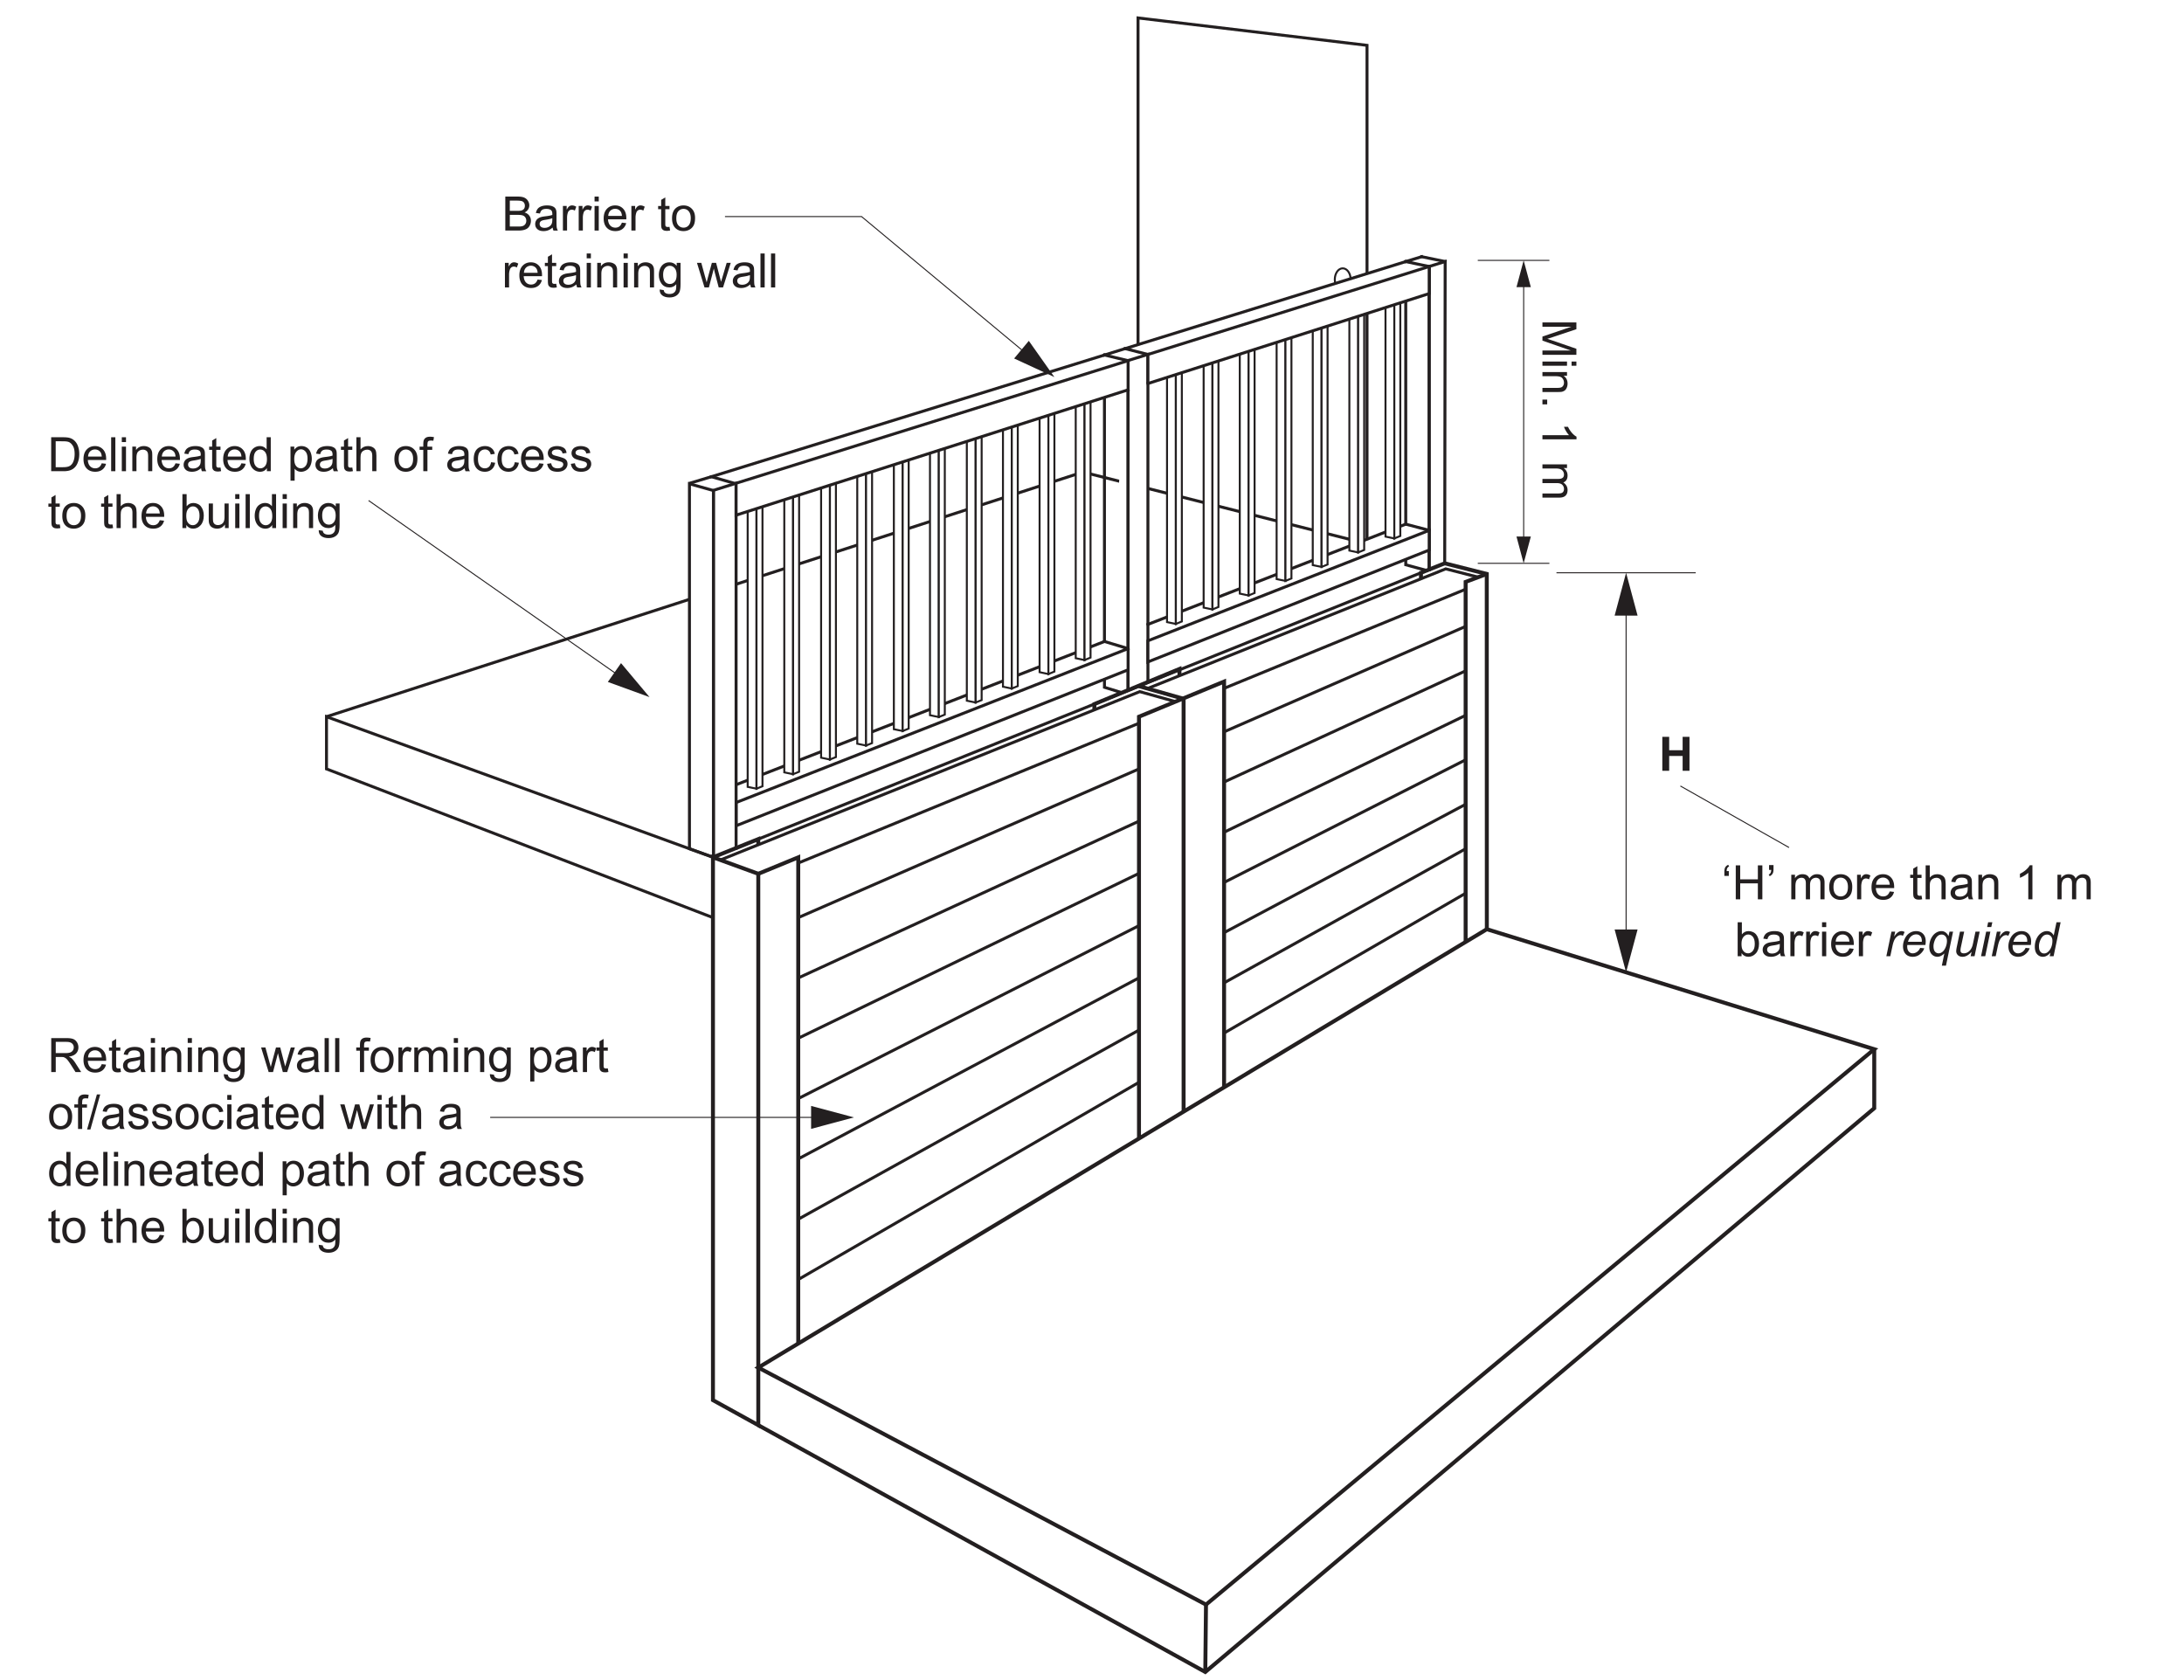 <svg xmlns="http://www.w3.org/2000/svg" xmlns:xlink="http://www.w3.org/1999/xlink" width="737.008" height="566.929" viewBox="0 0 552.756 425.197" version="1.2" id="svg57144"><defs id="defs56503"><g id="g56495"><symbol overflow="visible" id="glyph0-0"><path d="M0 1.5h7.5v6H0zm.188.188v5.625h7.125V1.688zm0 0" id="path56357"/></symbol><symbol overflow="visible" id="glyph0-1"><path d="M0 .89h8.594v1.72L2.516 4.64c-.575.188-1 .32-1.282.407.313.094.77.242 1.375.453l5.984 2.063v1.53H0V8h7.188L0 5.5V4.47l7.313-2.486H0zm0 0" id="path56360"/></symbol><symbol overflow="visible" id="glyph0-2"><path d="M7.375.797h1.22V1.86h-1.22zM0 .797h6.22V1.86H0zm0 0" id="path56363"/></symbol><symbol overflow="visible" id="glyph0-3"><path d="M0 .797h6.22v.937h-.876C6.02 2.19 6.36 2.852 6.36 3.72c0 .374-.07.717-.204 1.03-.136.32-.312.563-.53.72a2.05 2.05 0 0 1-.767.327c-.2.03-.544.047-1.032.047H0V4.797h3.78c.44 0 .76-.043.97-.125a1.04 1.04 0 0 0 .5-.438c.133-.21.203-.453.203-.734 0-.45-.148-.84-.437-1.172-.282-.324-.82-.484-1.61-.484H0zm0 0" id="path56366"/></symbol><symbol overflow="visible" id="glyph0-4"><path d="M0 1.094h1.203v1.203H0zm0 0" id="path56369"/></symbol><symbol overflow="visible" id="glyph0-6"><path d="M0 4.47V3.42h6.72a6.292 6.292 0 0 1-.736-1.016 6.258 6.258 0 0 1-.53-1.094h1.015a6.69 6.69 0 0 0 1 1.532c.393.445.78.765 1.155.953v.672zm0 0" id="path56375"/></symbol><symbol overflow="visible" id="glyph0-7"><path d="M0 .797h6.22v.937h-.876c.312.196.554.457.734.782.188.32.28.69.28 1.11 0 .456-.092.83-.28 1.124-.187.3-.453.508-.797.625.72.5 1.08 1.14 1.08 1.922 0 .625-.173 1.098-.516 1.422-.336.33-.86.5-1.578.5H0V8.17h3.922c.414 0 .72-.04.906-.11a.866.866 0 0 0 .453-.36c.115-.18.173-.39.173-.64a1.49 1.49 0 0 0-.437-1.093c-.293-.282-.762-.423-1.407-.423H0V4.484h4.047c.47 0 .816-.09 1.047-.265.238-.17.36-.447.36-.83 0-.304-.08-.578-.235-.828a1.342 1.342 0 0 0-.69-.546c-.303-.118-.733-.172-1.296-.172H0zm0 0" id="path56378"/></symbol><symbol overflow="visible" id="glyph1-0"><path d="M1.5 0v-7.5h6V0zm.188-.188h5.625v-7.125H1.688zm0 0" id="path56381"/></symbol><symbol overflow="visible" id="glyph1-1"><path d="M.875 0v-8.594H4.11c.656 0 1.18.09 1.577.266.395.18.704.45.922.812.226.356.343.73.343 1.125 0 .367-.1.71-.297 1.03-.2.325-.5.587-.906.782.52.156.914.422 1.188.797.28.366.42.796.42 1.296 0 .398-.085.773-.25 1.125-.167.344-.374.61-.624.798-.25.187-.57.328-.953.42C5.157-.046 4.696 0 4.157 0zm1.14-4.984h1.86c.5 0 .86-.032 1.078-.094.29-.082.508-.223.656-.422.144-.207.218-.46.218-.766 0-.28-.07-.53-.203-.75a1 1 0 0 0-.594-.437c-.25-.082-.682-.125-1.296-.125H2.016zm0 3.968h2.14c.365 0 .618-.015.767-.046.27-.04.488-.114.656-.22.176-.113.32-.273.438-.484a1.47 1.47 0 0 0 .17-.718c.002-.32-.084-.602-.248-.844a1.234 1.234 0 0 0-.672-.5c-.293-.094-.715-.14-1.266-.14H2.016zm0 0" id="path56384"/></symbol><symbol overflow="visible" id="glyph1-2"><path d="M4.86-.766c-.4.336-.778.57-1.14.704A3.284 3.284 0 0 1 2.56.14c-.687 0-1.214-.163-1.578-.5C.617-.69.438-1.116.438-1.64c0-.3.066-.58.203-.83a1.56 1.56 0 0 1 .547-.608c.227-.156.485-.27.766-.344.195-.062.508-.117.938-.172.844-.094 1.47-.21 1.876-.36v-.265c0-.436-.102-.74-.297-.92-.275-.227-.673-.344-1.204-.344-.493 0-.856.09-1.094.265-.242.17-.418.47-.53.907l-1.033-.14c.093-.438.25-.79.468-1.063.22-.27.53-.476.938-.625.406-.145.875-.22 1.406-.22.53 0 .96.063 1.297.188.33.125.577.28.733.47.156.186.266.43.328.718.032.18.048.5.048.968v1.407c0 .98.02 1.602.063 1.86.05.262.145.512.282.75h-1.11a2.316 2.316 0 0 1-.203-.766zm-.094-2.36c-.387.157-.96.294-1.72.407-.437.064-.745.138-.92.22a.94.94 0 0 0-.423.328.91.91 0 0 0-.14.5c0 .28.1.516.312.703.22.19.53.282.938.282.406 0 .765-.085 1.078-.265.32-.176.555-.422.704-.735.113-.238.172-.585.172-1.046zm0 0" id="path56387"/></symbol><symbol overflow="visible" id="glyph1-3"><path d="M.78 0v-6.22h.954v.94c.24-.44.457-.724.657-.86a1.18 1.18 0 0 1 .688-.22c.352 0 .71.11 1.078.33l-.36.983a1.487 1.487 0 0 0-.765-.234c-.24 0-.452.073-.64.218a1.06 1.06 0 0 0-.374.578c-.125.375-.188.78-.188 1.218V0zm0 0" id="path56390"/></symbol><symbol overflow="visible" id="glyph1-4"><path d="M.797-7.375v-1.22H1.86v1.22zM.797 0v-6.22H1.86V0zm0 0" id="path56393"/></symbol><symbol overflow="visible" id="glyph1-5"><path d="M5.047-2l1.094.125c-.167.637-.484 1.133-.952 1.484-.47.355-1.063.53-1.782.53-.906 0-1.633-.28-2.172-.843-.53-.563-.796-1.348-.796-2.36 0-1.04.27-1.847.812-2.42.54-.583 1.238-.876 2.094-.876.832 0 1.508.282 2.03.844.532.563.798 1.36.798 2.39v.282h-4.64c.038.688.234 1.215.577 1.578.343.356.773.532 1.296.532.383 0 .71-.098.985-.297.282-.208.5-.532.657-.97zM1.594-3.703h3.468c-.042-.53-.17-.926-.39-1.188A1.644 1.644 0 0 0 3.36-5.5a1.71 1.71 0 0 0-1.235.484c-.324.325-.5.762-.53 1.313zm0 0" id="path56396"/></symbol><symbol overflow="visible" id="glyph1-7"><path d="M3.094-.938l.156.922c-.305.063-.57.094-.797.094-.387 0-.683-.058-.89-.172a1.1 1.1 0 0 1-.454-.484C1.022-.773.983-1.19.983-1.828v-3.578H.22v-.813h.764v-1.546L2.03-8.39v2.17h1.064v.814H2.03v3.64c0 .305.017.496.048.58.04.084.102.15.188.202.082.054.203.078.36.078.124 0 .28-.008.468-.03zm0 0" id="path56402"/></symbol><symbol overflow="visible" id="glyph1-8"><path d="M.406-3.11c0-1.156.317-2.007.953-2.562.53-.457 1.18-.687 1.952-.687.852 0 1.55.282 2.094.844.55.555.828 1.325.828 2.313 0 .805-.12 1.433-.36 1.89a2.57 2.57 0 0 1-1.06 1.08C4.35.016 3.85.14 3.31.14c-.867 0-1.57-.273-2.11-.828-.53-.562-.796-1.367-.796-2.42zm1.078 0c0 .794.172 1.387.516 1.782.352.398.79.594 1.313.594.53 0 .968-.196 1.312-.594.344-.395.516-1 .516-1.813 0-.77-.18-1.352-.53-1.75a1.65 1.65 0 0 0-1.298-.594c-.523 0-.96.2-1.312.593-.344.386-.516.98-.516 1.78zm0 0" id="path56405"/></symbol><symbol overflow="visible" id="glyph1-9"><path d="M.797 0v-6.22h.937v.876C2.19-6.02 2.852-6.36 3.72-6.36c.374 0 .717.07 1.03.204.32.136.563.312.72.53.155.22.264.478.327.767.03.2.047.544.047 1.032V0H4.797v-3.78c0-.44-.043-.76-.125-.97a1.04 1.04 0 0 0-.438-.5 1.345 1.345 0 0 0-.734-.203c-.45 0-.84.148-1.172.437-.324.282-.484.82-.484 1.61V0zm0 0" id="path56408"/></symbol><symbol overflow="visible" id="glyph1-10"><path d="M.594.516l1.03.156c.04.312.16.54.36.687.258.195.614.296 1.063.296.488 0 .863-.1 1.125-.297.27-.2.453-.47.547-.813.06-.22.085-.672.077-1.36-.46.543-1.03.813-1.72.813-.854 0-1.514-.305-1.983-.922C.624-1.547.39-2.285.39-3.142c0-.592.102-1.14.313-1.64.22-.507.53-.898.938-1.17.407-.27.883-.407 1.438-.407.738 0 1.348.298 1.828.89v-.75h.97v5.376c0 .97-.103 1.656-.298 2.063-.2.405-.512.72-.937.952-.43.238-.952.36-1.577.36-.743 0-1.34-.17-1.797-.5C.806 1.694.582 1.19.594.515zM1.47-3.22c0 .814.16 1.408.483 1.783.32.375.727.562 1.22.562.487 0 .893-.188 1.218-.563.333-.375.5-.957.5-1.75 0-.757-.17-1.332-.515-1.718-.336-.383-.742-.578-1.22-.578-.467 0-.87.195-1.202.578-.324.375-.484.937-.484 1.687zm0 0" id="path56411"/></symbol><symbol overflow="visible" id="glyph1-11"><path d="M1.938 0L.03-6.22h1.095l.984 3.595.374 1.328c.02-.062.13-.488.329-1.28l.984-3.642h1.078l.938 3.61.312 1.188.36-1.203L7.546-6.22h1.03L6.626 0H5.53l-.983-3.734-.25-1.047L3.047 0zm0 0" id="path56414"/></symbol><symbol overflow="visible" id="glyph1-12"><path d="M.766 0v-8.594h1.062V0zm0 0" id="path56417"/></symbol><symbol overflow="visible" id="glyph1-13"><path d="M.938 0v-8.594H4.75c.77 0 1.352.078 1.75.235.395.157.71.434.953.83.238.385.36.81.36 1.28 0 .617-.2 1.133-.594 1.547-.4.418-1.01.683-1.83.797.3.148.532.29.688.422.332.304.645.683.938 1.14L8.516 0H7.078L5.953-1.78c-.336-.52-.61-.915-.828-1.19-.21-.268-.402-.456-.578-.56a1.96 1.96 0 0 0-.516-.25 4.54 4.54 0 0 0-.624-.033H2.078V0zm1.14-4.797H4.53c.51 0 .91-.05 1.204-.156.3-.113.524-.285.672-.516a1.4 1.4 0 0 0 .235-.78c0-.406-.152-.738-.452-1-.293-.258-.758-.39-1.39-.39h-2.72zm0 0" id="path56420"/></symbol><symbol overflow="visible" id="glyph1-14"><path d="M1.047 0v-5.406H.11v-.813h.937v-.67c0-.415.035-.723.11-.923.1-.28.28-.503.53-.67.258-.165.618-.25 1.08-.25.3 0 .628.038.983.108l-.156.906c-.22-.03-.43-.046-.625-.046-.325 0-.556.07-.69.204-.124.136-.186.39-.186.765v.578h1.22l-.002.814H2.095V0zm0 0" id="path56423"/></symbol><symbol overflow="visible" id="glyph1-15"><path d="M.797 0v-6.22h.937v.876c.196-.312.457-.554.782-.734.32-.188.69-.28 1.11-.28.456 0 .83.092 1.124.28.3.187.508.453.625.797.5-.72 1.14-1.08 1.922-1.08.625 0 1.098.173 1.422.516.33.336.5.86.5 1.578V0H8.17v-3.922c0-.414-.04-.72-.11-.906a.866.866 0 0 0-.36-.453 1.17 1.17 0 0 0-.64-.173 1.49 1.49 0 0 0-1.093.437c-.282.293-.423.762-.423 1.407V0H4.484v-4.047c0-.47-.09-.816-.265-1.047-.17-.238-.447-.36-.83-.36-.304 0-.578.08-.828.235-.25.157-.433.388-.546.69-.118.303-.172.733-.172 1.296V0zm0 0" id="path56426"/></symbol><symbol overflow="visible" id="glyph1-16"><path d="M.797 2.39v-8.61h.953v.798c.227-.312.484-.547.766-.703.29-.156.64-.234 1.046-.234.532 0 1 .137 1.407.407.405.273.706.656.905 1.156.207.5.313 1.047.313 1.64a4.18 4.18 0 0 1-.344 1.72c-.22.51-.547.902-.985 1.17-.438.27-.9.408-1.376.408-.355 0-.67-.074-.953-.218a2.303 2.303 0 0 1-.686-.563v3.03zm.953-5.468c0 .805.16 1.398.484 1.78.32.376.71.564 1.172.564.47 0 .867-.196 1.203-.594.33-.395.5-1.008.5-1.844 0-.79-.165-1.38-.485-1.765-.324-.395-.715-.594-1.172-.594-.45 0-.844.21-1.187.624-.344.418-.516 1.027-.516 1.828zm0 0" id="path56429"/></symbol><symbol overflow="visible" id="glyph1-17"><path d="M0 .14l2.484-8.874h.844L.844.14zm0 0" id="path56432"/></symbol><symbol overflow="visible" id="glyph1-18"><path d="M.375-1.86l1.03-.156c.064.418.224.735.486.954.27.218.65.328 1.14.328.478 0 .833-.094 1.064-.282.238-.195.36-.43.36-.703a.642.642 0 0 0-.313-.56c-.148-.095-.507-.212-1.077-.36-.774-.196-1.31-.364-1.61-.5a1.61 1.61 0 0 1-.672-.594 1.56 1.56 0 0 1-.233-.844 1.678 1.678 0 0 1 .703-1.36c.164-.113.39-.21.672-.296.28-.082.586-.125.922-.125.476 0 .898.075 1.265.22.374.136.648.324.827.562.176.242.297.558.36.953l-1.03.14a1.085 1.085 0 0 0-.408-.734c-.22-.186-.54-.28-.954-.28-.48 0-.824.086-1.03.25-.212.156-.313.344-.313.563 0 .136.04.257.125.36.093.116.226.21.406.28.1.043.414.133.937.266.75.21 1.27.374 1.564.5.29.124.52.307.687.546.165.242.25.543.25.906 0 .355-.104.687-.31 1-.2.305-.493.543-.876.72-.387.163-.824.25-1.313.25-.81 0-1.432-.165-1.858-.5-.418-.345-.684-.845-.797-1.5zm0 0" id="path56435"/></symbol><symbol overflow="visible" id="glyph1-19"><path d="M4.86-2.28l1.03.14c-.117.71-.406 1.265-.874 1.67-.47.407-1.043.61-1.72.61-.855 0-1.542-.273-2.062-.828C.724-1.25.47-2.05.47-3.094c0-.664.108-1.25.327-1.75.226-.508.566-.89 1.015-1.14.458-.25.958-.375 1.5-.375.665 0 1.21.173 1.64.516.44.336.72.82.845 1.453l-1.03.156c-.095-.414-.267-.727-.517-.938a1.334 1.334 0 0 0-.906-.328c-.53 0-.965.195-1.297.578-.336.375-.5.977-.5 1.797 0 .844.16 1.453.484 1.828.322.375.74.563 1.25.563.415 0 .76-.125 1.033-.375.28-.25.46-.64.546-1.17zm0 0" id="path56438"/></symbol><symbol overflow="visible" id="glyph1-20"><path d="M4.828 0v-.78c-.398.616-.976.92-1.734.92-.5 0-.96-.136-1.375-.406a2.74 2.74 0 0 1-.97-1.156C.52-1.91.406-2.472.406-3.11c0-.613.102-1.175.313-1.687.206-.508.518-.894.936-1.156a2.5 2.5 0 0 1 1.39-.406c.376 0 .708.08 1 .235.29.156.532.36.72.61v-3.08h1.046V0zM1.5-3.11c0 .805.164 1.403.5 1.797.332.387.727.58 1.188.58.457 0 .847-.19 1.17-.564.322-.375.486-.945.486-1.72 0-.85-.168-1.475-.5-1.874-.324-.395-.727-.594-1.203-.594-.468 0-.86.195-1.17.578-.314.375-.47.976-.47 1.797zm0 0" id="path56441"/></symbol><symbol overflow="visible" id="glyph1-21"><path d="M.797 0v-8.594h1.047v3.078c.488-.562 1.11-.843 1.86-.843.468 0 .866.094 1.202.282.344.18.586.43.735.75.145.312.22.777.22 1.39V0H4.81v-3.938c0-.53-.117-.914-.343-1.156-.232-.238-.556-.36-.97-.36-.313 0-.61.087-.89.25-.274.157-.47.376-.594.657-.118.274-.172.652-.172 1.14V0zm0 0" id="path56444"/></symbol><symbol overflow="visible" id="glyph1-22"><path d="M1.766 0H.78v-8.594h1.064v3.063c.445-.552 1.015-.83 1.703-.83.383 0 .742.08 1.078.235.344.148.625.36.844.64.225.282.405.622.53 1.016.125.4.188.822.188 1.267 0 1.062-.266 1.887-.797 2.47C4.86-.15 4.228.14 3.5.14c-.742 0-1.32-.304-1.734-.92zM1.75-3.156c0 .742.102 1.277.313 1.61.332.542.78.812 1.343.812.457 0 .852-.196 1.188-.594.343-.395.515-.992.515-1.797 0-.813-.165-1.41-.485-1.797C4.3-5.305 3.91-5.5 3.453-5.5c-.46 0-.86.203-1.203.61-.336.398-.5.976-.5 1.734zm0 0" id="path56447"/></symbol><symbol overflow="visible" id="glyph1-23"><path d="M4.875 0v-.922C4.383-.212 3.723.14 2.89.14c-.367 0-.71-.07-1.03-.203-.313-.144-.548-.32-.704-.53a2.042 2.042 0 0 1-.328-.798c-.043-.196-.062-.524-.062-.985V-6.22h1.062v3.454c0 .543.02.914.063 1.11.063.273.196.492.407.656.22.156.488.234.812.234.312 0 .6-.078.874-.234.282-.164.477-.39.594-.672.125-.28.188-.687.188-1.22v-3.327h1.046V0zm0 0" id="path56450"/></symbol><symbol overflow="visible" id="glyph1-24"><path d="M.922 0v-8.594h2.97c.663 0 1.174.043 1.53.125.488.118.906.322 1.25.61a3.45 3.45 0 0 1 1.016 1.485c.226.594.343 1.273.343 2.03 0 .657-.077 1.236-.233 1.736-.15.5-.34.92-.578 1.25a3.01 3.01 0 0 1-.798.782 3.31 3.31 0 0 1-1.016.437A6.03 6.03 0 0 1 4.03 0zm1.14-1.016h1.83c.57 0 1.018-.05 1.342-.156.32-.1.58-.254.766-.453.27-.258.477-.617.625-1.078.156-.457.234-1.008.234-1.656 0-.894-.153-1.58-.454-2.062-.293-.488-.648-.816-1.062-.984-.313-.114-.805-.172-1.47-.172H2.063zm0 0" id="path56453"/></symbol><symbol overflow="visible" id="glyph1-25"><path d="M1.875-7.156v1.234H.75v-.97c0-.518.063-.897.188-1.14.164-.312.425-.546.78-.702l.25.406a.984.984 0 0 0-.468.406c-.105.18-.164.434-.172.766zm0 0" id="path56456"/></symbol><symbol overflow="visible" id="glyph1-26"><path d="M.97 0v-8.594h1.124v3.53l4.47.002-.002-3.532h1.14V0h-1.14v-4.047H2.095V0zm0 0" id="path56459"/></symbol><symbol overflow="visible" id="glyph1-27"><path d="M.734-7.453v-1.22H1.86v.954c0 .532-.063.915-.188 1.142a1.65 1.65 0 0 1-.78.72l-.25-.423a.904.904 0 0 0 .467-.407c.1-.188.16-.442.17-.766zm0 0" id="path56462"/></symbol><symbol overflow="visible" id="glyph1-28"><path d="M4.47 0H3.42v-6.72a6.292 6.292 0 0 1-1.016.736 6.258 6.258 0 0 1-1.094.53v-1.015a6.69 6.69 0 0 0 1.532-1c.445-.393.765-.78.953-1.155h.672zm0 0" id="path56465"/></symbol><symbol overflow="visible" id="glyph2-0"><path d="M1.5 0v-7.5h6V0zm.188-.188h5.625v-7.125H1.688zm0 0" id="path56468"/></symbol><symbol overflow="visible" id="glyph2-1"><path d="M.875 0v-8.594H2.61v3.39h3.406v-3.39H7.75V0H6.016v-3.75H2.61V0zm0 0" id="path56471"/></symbol><symbol overflow="visible" id="glyph3-0"><path d="M1.5 0v-7.5h6V0zm.188-.188h5.625v-7.125H1.688zm0 0" id="path56474"/></symbol><symbol overflow="visible" id="glyph3-1"><path d="M.406 0l1.297-6.22h.938l-.265 1.267c.32-.477.633-.832.938-1.063.312-.226.624-.343.937-.343.22 0 .477.075.78.22l-.436.984A1.01 1.01 0 0 0 4-5.344c-.375 0-.762.21-1.156.625-.387.407-.688 1.15-.906 2.22L1.405 0zm0 0" id="path56477"/></symbol><symbol overflow="visible" id="glyph3-2"><path d="M4.97-2.11L6-2.015c-.148.512-.492 1-1.03 1.47-.532.46-1.165.687-1.892.687-.47 0-.898-.105-1.28-.312-.388-.22-.68-.53-.876-.937-.2-.406-.297-.867-.297-1.39 0-.676.156-1.332.47-1.97.31-.643.718-1.116 1.218-1.42.5-.313 1.04-.47 1.624-.47.74 0 1.33.23 1.766.688.445.46.672 1.09.672 1.89 0 .305-.027.618-.078.938H1.72a1.66 1.66 0 0 0-.032.328c0 .586.132 1.028.406 1.329.27.304.597.453.984.453.363 0 .72-.114 1.063-.344.352-.238.63-.582.83-1.03zM1.89-3.655h3.485c.008-.114.016-.192.016-.235 0-.532-.136-.938-.406-1.22-.26-.28-.6-.42-1.015-.42a1.9 1.9 0 0 0-1.25.468c-.376.312-.654.78-.83 1.406zm0 0" id="path56480"/></symbol><symbol overflow="visible" id="glyph3-3"><path d="M4.422-.703C3.816-.14 3.234.14 2.672.14c-.574 0-1.063-.218-1.47-.656C.806-.953.61-1.578.61-2.39c0-.77.148-1.47.453-2.094.312-.625.703-1.094 1.17-1.407.47-.313.954-.47 1.454-.47.376 0 .72.11 1.032.33.31.21.56.526.75.952l.25-1.14h.905L4.828 2.39H3.78zM1.672-2.53c0 .616.125 1.07.375 1.358.25.293.566.438.953.438.313 0 .63-.13.953-.39.332-.27.602-.673.813-1.204.207-.53.312-1.04.312-1.53 0-.51-.133-.908-.39-1.19a1.24 1.24 0 0 0-.954-.436c-.375 0-.703.12-.984.36-.367.31-.648.76-.844 1.343-.156.46-.234.874-.234 1.25zm0 0" id="path56483"/></symbol><symbol overflow="visible" id="glyph3-4"><path d="M4.64-1.125C3.9-.28 3.14.14 2.36.14c-.48 0-.872-.136-1.172-.406A1.35 1.35 0 0 1 .75-1.28c0-.26.066-.708.203-1.345l.75-3.594h1.063l-.844 3.97a4.56 4.56 0 0 0-.094.78c0 .232.067.415.203.548.146.125.36.188.642.188.29 0 .578-.067.86-.204.288-.144.534-.343.734-.593.207-.25.375-.54.5-.876.093-.207.19-.582.296-1.125l.563-2.69h1.063L5.39 0h-.984zm0 0" id="path56486"/></symbol><symbol overflow="visible" id="glyph3-5"><path d="M1.906-7.39l.25-1.204H3.22L2.952-7.39zM.36 0l1.296-6.22H2.72L1.42 0zm0 0" id="path56489"/></symbol><symbol overflow="visible" id="glyph3-6"><path d="M4.594-.906C3.988-.206 3.36.14 2.704.14c-.595 0-1.09-.218-1.485-.656C.83-.953.64-1.582.64-2.406c0-.758.15-1.453.454-2.078.312-.625.703-1.094 1.172-1.407.468-.313.937-.47 1.406-.47.77 0 1.35.372 1.75 1.11l.703-3.344h1.047L5.392 0h-.986zM1.687-2.61c0 .438.04.782.125 1.032.094.25.24.46.438.625.207.168.457.25.75.25.477 0 .914-.25 1.313-.75.52-.664.78-1.488.78-2.47 0-.487-.132-.866-.39-1.14a1.273 1.273 0 0 0-.97-.42c-.25 0-.483.057-.702.17-.21.106-.417.293-.624.563-.2.273-.37.62-.515 1.047-.136.418-.202.78-.202 1.094zm0 0" id="path56492"/></symbol></g><clipPath id="clip1"><path d="M177 251h312v174.195H177zm0 0" id="path56497"/></clipPath><clipPath id="clip2"><path d="M290 391h30v34.195h-30zm0 0" id="path56500"/></clipPath></defs><g id="surface83964"><path d="M337.828 70.742c0 1.563.9 2.832 2.004 2.832 1.11 0 2.008-1.27 2.008-2.832 0-1.566-.9-2.832-2.008-2.832-1.105 0-2.004 1.266-2.004 2.832zm0 0" id="path56505" fill="none" stroke-width=".5" stroke="#231f20" stroke-miterlimit="10"/><path d="M345.984 75.297v61.047" id="path56507" fill="none" stroke-width=".75" stroke="#231f20" stroke-miterlimit="10"/><path d="M82.633 181.383l191.445-61.91 69.586 17.55" id="path56509" fill="none" stroke-width=".75" stroke="#231f20" stroke-miterlimit="10"/><path d="M335.09 72.61l9.418-2.92 1.152 2.78-11.176 3.495" id="path56511" fill="#fff"/><path d="M285.512 91.28v84.513l-5.98-1.848v-2.047" id="path56513" fill="#fff" stroke-width=".75" stroke-linecap="square" stroke="#231f20" stroke-miterlimit="10"/><path d="M279.53 100.574v61.774" id="path56515" fill="none" stroke-width=".75" stroke-linecap="square" stroke="#231f20" stroke-miterlimit="10"/><path d="M290.53 89.695l-5.022 1.55v84.548l5.023-2.023zm0 0" id="path56517" fill="#fff" stroke-width=".75" stroke-linecap="square" stroke="#231f20" stroke-miterlimit="10"/><path d="M279.53 89.848l-99.49 30.8" id="path56519" fill="none" stroke-width=".75" stroke-linecap="square" stroke="#231f20" stroke-miterlimit="10"/><path d="M290.53 89.707l-5.78-1.48" id="path56521" fill="none" stroke-width=".75" stroke-linecap="square" stroke="#231f20" stroke-miterlimit="10"/><path d="M361.715 144.133V67.44l4.047-1.25-.117 76.38" id="path56523" fill="#fff" stroke-width=".75" stroke-linecap="square" stroke="#231f20" stroke-miterlimit="10"/><path d="M361.098 144.38l-5.313-1.446v-1.37" id="path56525" fill="#fff" stroke-width=".75" stroke-linecap="square" stroke="#231f20" stroke-miterlimit="10"/><path d="M361.715 67.45v76.683" id="path56527" fill="none" stroke-width=".75" stroke-linecap="square" stroke="#231f20" stroke-miterlimit="10"/><path d="M355.785 66.203L279.53 89.848" id="path56529" fill="none" stroke-width=".75" stroke-linecap="square" stroke="#231f20" stroke-miterlimit="10"/><path d="M359.813 64.965l-4.028 1.238" id="path56531" fill="none" stroke-width=".75" stroke-linecap="square" stroke="#231f20" stroke-miterlimit="10"/><path d="M365.762 66.19l-5.95-1.225" id="path56533" fill="none" stroke-width=".75" stroke-linecap="square" stroke="#231f20" stroke-miterlimit="10"/><path d="M285.512 164.148l-99.21 38.96v5.876l99.21-39.464v-5.372l-5.98-1.8" id="path56535" fill="#fff" stroke-width=".75" stroke-linecap="square" stroke="#231f20" stroke-miterlimit="10"/><path d="M355.785 66.203l5.93 1.246" id="path56537" fill="none" stroke-width=".75" stroke-linecap="square" stroke="#231f20" stroke-miterlimit="10"/><path d="M285.512 91.28l-5.98-1.432" id="path56539" fill="none" stroke-width=".75" stroke-linecap="square" stroke="#231f20" stroke-miterlimit="10"/><path d="M279.53 162.348l-93.23 36.25" id="path56541" fill="none" stroke-width=".75" stroke-linecap="square" stroke="#231f20" stroke-miterlimit="10"/><path d="M290.53 158.023l65.255-25.37 5.93 1.566" id="path56543" fill="#fff" stroke-width=".75" stroke-linecap="square" stroke="#231f20" stroke-miterlimit="10"/><path d="M355.785 132.652V76.195" id="path56545" fill="none" stroke-width=".75" stroke-linecap="square" stroke="#231f20" stroke-miterlimit="10"/><path d="M361.715 139.207l-71.188 28.316v-5.347l71.188-27.953zm0 0" id="path56547" fill="#fff" stroke-width=".75" stroke-linecap="square" stroke="#231f20" stroke-miterlimit="10"/><path d="M186.3 214.66V122.3l-5.738 1.798v92.875" id="path56549" fill="#fff" stroke-width=".75" stroke-linecap="square" stroke="#231f20" stroke-miterlimit="10"/><path d="M174.496 122.44l6.066 1.708v92.82l-6.066-2.163zm0 0" id="path56551" fill="#fff" stroke-width=".75" stroke-linecap="square" stroke="#231f20" stroke-miterlimit="10"/><path d="M186.3 122.44l-6.265-1.792-5.35 1.618" id="path56553" fill="none" stroke-width=".75" stroke-linecap="square" stroke="#231f20" stroke-miterlimit="10"/><path d="M272.258 99.762l2.234.336v66.95l-2.234-.466zm0 0" id="path56555" fill="#fff" stroke-width=".5" stroke-linecap="square" stroke="#231f20" stroke-miterlimit="10"/><path d="M276.008 97.54l-1.516.448v69.06l1.516-.622zm0 0" id="path56557" fill="#fff" stroke-width=".5" stroke-linecap="square" stroke="#231f20" stroke-miterlimit="10"/><path d="M263.113 103.3l2.235.337v66.95l-2.235-.47zm0 0" id="path56559" fill="#fff" stroke-width=".5" stroke-linecap="square" stroke="#231f20" stroke-miterlimit="10"/><path d="M266.863 101.078l-1.515.45v69.058l1.515-.62zm0 0" id="path56561" fill="#fff" stroke-width=".5" stroke-linecap="square" stroke="#231f20" stroke-miterlimit="10"/><path d="M253.844 103.855l2.234.336v70.068l-2.234-.465zm0 0" id="path56563" fill="#fff" stroke-width=".5" stroke-linecap="square" stroke="#231f20" stroke-miterlimit="10"/><path d="M257.594 101.633l-1.516.45v72.175l1.516-.62zm0 0" id="path56565" fill="#fff" stroke-width=".5" stroke-linecap="square" stroke="#231f20" stroke-miterlimit="10"/><path d="M244.7 107.39l2.234.34v70.067l-2.235-.465zm0 0" id="path56567" fill="#fff" stroke-width=".5" stroke-linecap="square" stroke="#231f20" stroke-miterlimit="10"/><path d="M248.45 105.172l-1.516.45v72.175l1.515-.62zm0 0" id="path56569" fill="#fff" stroke-width=".5" stroke-linecap="square" stroke="#231f20" stroke-miterlimit="10"/><path d="M235.375 111.07l2.234.336v70.067l-2.235-.465zm0 0" id="path56571" fill="#fff" stroke-width=".5" stroke-linecap="square" stroke="#231f20" stroke-miterlimit="10"/><path d="M239.125 108.848l-1.516.45v72.175l1.515-.62zm0 0" id="path56573" fill="#fff" stroke-width=".5" stroke-linecap="square" stroke="#231f20" stroke-miterlimit="10"/><path d="M226.23 114.61l2.235.335v70.067l-2.235-.465zm0 0" id="path56575" fill="#fff" stroke-width=".5" stroke-linecap="square" stroke="#231f20" stroke-miterlimit="10"/><path d="M229.98 112.387l-1.515.45v72.175l1.515-.62zm0 0" id="path56577" fill="#fff" stroke-width=".5" stroke-linecap="square" stroke="#231f20" stroke-miterlimit="10"/><path d="M216.965 116.41l2.23.336v71.938l-2.23-.465zm0 0" id="path56579" fill="#fff" stroke-width=".5" stroke-linecap="square" stroke="#231f20" stroke-miterlimit="10"/><path d="M220.715 114.188l-1.52.45v74.046l1.52-.62zm0 0" id="path56581" fill="#fff" stroke-width=".5" stroke-linecap="square" stroke="#231f20" stroke-miterlimit="10"/><path d="M207.816 119.95l2.235.335v71.938l-2.234-.465zm0 0" id="path56583" fill="#fff" stroke-width=".5" stroke-linecap="square" stroke="#231f20" stroke-miterlimit="10"/><path d="M211.566 117.727l-1.515.45v74.046l1.516-.62zm0 0" id="path56585" fill="#fff" stroke-width=".5" stroke-linecap="square" stroke="#231f20" stroke-miterlimit="10"/><path d="M198.5 123.66l2.23.336v71.938l-2.23-.465zm0 0" id="path56587" fill="#fff" stroke-width=".5" stroke-linecap="square" stroke="#231f20" stroke-miterlimit="10"/><path d="M202.25 121.438l-1.52.45v74.046l1.52-.62zm0 0" id="path56589" fill="#fff" stroke-width=".5" stroke-linecap="square" stroke="#231f20" stroke-miterlimit="10"/><path d="M189.23 127.332l2.235.336v71.937l-2.235-.464zm0 0" id="path56591" fill="#fff" stroke-width=".5" stroke-linecap="square" stroke="#231f20" stroke-miterlimit="10"/><path d="M192.98 125.11l-1.515.45v74.045l1.515-.62zm0 0" id="path56593" fill="#fff" stroke-width=".5" stroke-linecap="square" stroke="#231f20" stroke-miterlimit="10"/><path d="M285.512 98.66l-99.21 31.715V122.3l99.21-31.02" id="path56595" fill="#fff" stroke-width=".75" stroke-linecap="square" stroke="#231f20" stroke-miterlimit="10"/><path d="M350.66 75.297l2.235.34v60.633l-2.235-.465zm0 0" id="path56597" fill="#fff" stroke-width=".5" stroke-linecap="square" stroke="#231f20" stroke-miterlimit="10"/><path d="M354.41 73.078l-1.515.45v62.742l1.515-.622zm0 0" id="path56599" fill="#fff" stroke-width=".5" stroke-linecap="square" stroke="#231f20" stroke-miterlimit="10"/><path d="M341.516 78.836l2.234.34v60.633l-2.234-.466zm0 0" id="path56601" fill="#fff" stroke-width=".5" stroke-linecap="square" stroke="#231f20" stroke-miterlimit="10"/><path d="M345.266 76.617l-1.516.45v62.742l1.516-.623zm0 0" id="path56603" fill="#fff" stroke-width=".5" stroke-linecap="square" stroke="#231f20" stroke-miterlimit="10"/><path d="M332.25 79.39l2.234.337v63.753l-2.234-.464zm0 0" id="path56605" fill="#fff" stroke-width=".5" stroke-linecap="square" stroke="#231f20" stroke-miterlimit="10"/><path d="M336 77.168l-1.516.45v65.862l1.516-.62zm0 0" id="path56607" fill="#fff" stroke-width=".5" stroke-linecap="square" stroke="#231f20" stroke-miterlimit="10"/><path d="M323.105 82.93l2.235.336v63.754l-2.235-.465zm0 0" id="path56609" fill="#fff" stroke-width=".5" stroke-linecap="square" stroke="#231f20" stroke-miterlimit="10"/><path d="M326.855 80.707l-1.515.45v65.863l1.515-.622zm0 0" id="path56611" fill="#fff" stroke-width=".5" stroke-linecap="square" stroke="#231f20" stroke-miterlimit="10"/><path d="M313.78 86.605l2.236.34V150.7l-2.235-.47zm0 0" id="path56613" fill="#fff" stroke-width=".5" stroke-linecap="square" stroke="#231f20" stroke-miterlimit="10"/><path d="M317.53 84.387l-1.514.45v65.862l1.515-.626zm0 0" id="path56615" fill="#fff" stroke-width=".5" stroke-linecap="square" stroke="#231f20" stroke-miterlimit="10"/><path d="M304.633 90.145l2.234.34v63.75l-2.234-.465zm0 0" id="path56617" fill="#fff" stroke-width=".5" stroke-linecap="square" stroke="#231f20" stroke-miterlimit="10"/><path d="M308.383 87.926l-1.516.45v65.858l1.516-.62zm0 0" id="path56619" fill="#fff" stroke-width=".5" stroke-linecap="square" stroke="#231f20" stroke-miterlimit="10"/><path d="M295.367 91.504l2.235.34v66.062l-2.235-.465zm0 0" id="path56621" fill="#fff" stroke-width=".5" stroke-linecap="square" stroke="#231f20" stroke-miterlimit="10"/><path d="M299.117 89.285l-1.515.45v68.175l1.515-.625zm0 0" id="path56623" fill="#fff" stroke-width=".5" stroke-linecap="square" stroke="#231f20" stroke-miterlimit="10"/><path d="M290.53 97.06l71.185-22.76v-6.85L290.53 89.71" id="path56625" fill="#fff" stroke-width=".75" stroke-linecap="square" stroke="#231f20" stroke-miterlimit="10"/><path d="M0 0V1.71l-21.538-8.886v-1.465" transform="matrix(1 0 0 -1 298.515 171.01)" id="path56627" fill="#fff" stroke="#231f20" stroke-miterlimit="10"/><path d="M345.984 69.238V11.473L288.03 4.54v82.67" id="path56629" fill="none" stroke-width=".75" stroke="#231f20" stroke-miterlimit="10"/><path d="M0 0l-11.473 6.335v137.387L0 139.546zm0 0" transform="matrix(1 0 0 -1 191.918 360.69)" id="path56631" fill="none" stroke="#231f20" stroke-miterlimit="10"/><path d="M180.445 216.97l-97.812-35.587v13.22l97.812 37.63" id="path56633" fill="none" stroke-width=".75" stroke="#231f20" stroke-miterlimit="10"/><path d="M202.03 232.234l168.91-73.707" id="path56635" fill="none" stroke-width=".75" stroke="#231f20" stroke-miterlimit="10"/><path d="M370.94 169.78L202.036 247.5" id="path56637" fill="none" stroke-width=".75" stroke="#231f20" stroke-miterlimit="10"/><path d="M202.03 262.766l168.91-81.727" id="path56639" fill="none" stroke-width=".75" stroke="#231f20" stroke-miterlimit="10"/><path d="M370.94 192.297L202.036 278.03" id="path56641" fill="none" stroke-width=".75" stroke="#231f20" stroke-miterlimit="10"/><path d="M202.03 293.297l168.91-89.742" id="path56643" fill="none" stroke-width=".75" stroke="#231f20" stroke-miterlimit="10"/><path d="M370.94 214.81L202.036 308.56" id="path56645" fill="none" stroke-width=".75" stroke="#231f20" stroke-miterlimit="10"/><path d="M202.03 323.828l168.91-97.762" id="path56647" fill="none" stroke-width=".75" stroke="#231f20" stroke-miterlimit="10"/><g clip-path="url(#clip1)" id="g56651"><path d="M0 0l113.133-62.462L282.44 80.214v14.938" transform="matrix(1 0 0 -1 191.918 360.69)" id="path56649" fill="none" stroke="#231f20" stroke-miterlimit="10"/></g><path d="M374.14 65.898h17.876" id="path56653" fill="none" stroke-width=".25" stroke-linecap="square" stroke="#231f20" stroke-miterlimit="10"/><path d="M374.14 142.566h17.876" id="path56655" fill="none" stroke-width=".25" stroke-linecap="square" stroke="#231f20" stroke-miterlimit="10"/><path d="M385.63 71.434v65.597" id="path56657" fill="none" stroke-width=".25" stroke-linecap="square" stroke="#231f20" stroke-miterlimit="10"/><path d="M383.813 72.672l1.812-6.774 1.82 6.774zm0 0" id="path56659" fill="#231f20"/><path d="M383.813 135.793l1.812 6.773 1.82-6.773zm0 0" id="path56661" fill="#231f20"/><g id="g56679" fill="#231f20"><use xlink:href="#glyph0-1" x="390.38" y="80.708" id="use56663"/><use xlink:href="#glyph0-2" x="390.38" y="90.704" id="use56665"/><use xlink:href="#glyph0-3" x="390.38" y="93.368" id="use56667"/><use xlink:href="#glyph0-4" x="390.38" y="100.04" id="use56669"/><use xlink:href="#glyph0-5" x="390.38" y="103.376" id="use56671"/><use xlink:href="#glyph0-6" x="390.38" y="106.712" id="use56673"/><use xlink:href="#glyph0-5" x="390.38" y="113.384" id="use56675"/><use xlink:href="#glyph0-7" x="390.38" y="116.72" id="use56677"/></g><g id="g56701" fill="#231f20"><use xlink:href="#glyph1-1" x="127.014" y="58.348" id="use56681"/><use xlink:href="#glyph1-2" x="135.018" y="58.348" id="use56683"/><use xlink:href="#glyph1-3" x="141.69" y="58.348" id="use56685"/><use xlink:href="#glyph1-3" x="145.686" y="58.348" id="use56687"/><use xlink:href="#glyph1-4" x="149.682" y="58.348" id="use56689"/><use xlink:href="#glyph1-5" x="152.346" y="58.348" id="use56691"/><use xlink:href="#glyph1-3" x="159.018" y="58.348" id="use56693"/><use xlink:href="#glyph1-6" x="163.014" y="58.348" id="use56695"/><use xlink:href="#glyph1-7" x="166.35" y="58.348" id="use56697"/><use xlink:href="#glyph1-8" x="169.686" y="58.348" id="use56699"/></g><g id="g56731" fill="#231f20"><use xlink:href="#glyph1-3" x="127.014" y="72.748" id="use56703"/><use xlink:href="#glyph1-5" x="131.01" y="72.748" id="use56705"/><use xlink:href="#glyph1-7" x="137.682" y="72.748" id="use56707"/><use xlink:href="#glyph1-2" x="141.018" y="72.748" id="use56709"/><use xlink:href="#glyph1-4" x="147.69" y="72.748" id="use56711"/><use xlink:href="#glyph1-9" x="150.354" y="72.748" id="use56713"/><use xlink:href="#glyph1-4" x="157.026" y="72.748" id="use56715"/><use xlink:href="#glyph1-9" x="159.69" y="72.748" id="use56717"/><use xlink:href="#glyph1-10" x="166.362" y="72.748" id="use56719"/><use xlink:href="#glyph1-6" x="173.034" y="72.748" id="use56721"/><use xlink:href="#glyph1-11" x="176.37" y="72.748" id="use56723"/><use xlink:href="#glyph1-2" x="185.034" y="72.748" id="use56725"/><use xlink:href="#glyph1-12" x="191.706" y="72.748" id="use56727"/><use xlink:href="#glyph1-12" x="194.37" y="72.748" id="use56729"/></g><path d="M183.488 54.805h34.56l42.003 34.957" id="path56733" fill="none" stroke-width=".25" stroke="#231f20" stroke-miterlimit="10"/><path d="M256.672 90.727l10.187 4.703-6.473-9.168zm0 0" id="path56735" fill="#231f20"/><g id="g56791" fill="#231f20"><use xlink:href="#glyph1-13" x="12.03" y="271.319" id="use56737"/><use xlink:href="#glyph1-5" x="20.694" y="271.319" id="use56739"/><use xlink:href="#glyph1-7" x="27.366" y="271.319" id="use56741"/><use xlink:href="#glyph1-2" x="30.702" y="271.319" id="use56743"/><use xlink:href="#glyph1-4" x="37.374" y="271.319" id="use56745"/><use xlink:href="#glyph1-9" x="40.038" y="271.319" id="use56747"/><use xlink:href="#glyph1-4" x="46.71" y="271.319" id="use56749"/><use xlink:href="#glyph1-9" x="49.374" y="271.319" id="use56751"/><use xlink:href="#glyph1-10" x="56.046" y="271.319" id="use56753"/><use xlink:href="#glyph1-6" x="62.718" y="271.319" id="use56755"/><use xlink:href="#glyph1-11" x="66.054" y="271.319" id="use56757"/><use xlink:href="#glyph1-2" x="74.718" y="271.319" id="use56759"/><use xlink:href="#glyph1-12" x="81.39" y="271.319" id="use56761"/><use xlink:href="#glyph1-12" x="84.054" y="271.319" id="use56763"/><use xlink:href="#glyph1-6" x="86.718" y="271.319" id="use56765"/><use xlink:href="#glyph1-14" x="90.054" y="271.319" id="use56767"/><use xlink:href="#glyph1-8" x="93.39" y="271.319" id="use56769"/><use xlink:href="#glyph1-3" x="100.062" y="271.319" id="use56771"/><use xlink:href="#glyph1-15" x="104.058" y="271.319" id="use56773"/><use xlink:href="#glyph1-4" x="114.054" y="271.319" id="use56775"/><use xlink:href="#glyph1-9" x="116.718" y="271.319" id="use56777"/><use xlink:href="#glyph1-10" x="123.39" y="271.319" id="use56779"/><use xlink:href="#glyph1-6" x="130.062" y="271.319" id="use56781"/><use xlink:href="#glyph1-16" x="133.398" y="271.319" id="use56783"/><use xlink:href="#glyph1-2" x="140.07" y="271.319" id="use56785"/><use xlink:href="#glyph1-3" x="146.742" y="271.319" id="use56787"/><use xlink:href="#glyph1-7" x="150.738" y="271.319" id="use56789"/></g><g id="g56833" fill="#231f20"><use xlink:href="#glyph1-8" x="12.03" y="285.719" id="use56793"/><use xlink:href="#glyph1-14" x="18.702" y="285.719" id="use56795"/><use xlink:href="#glyph1-17" x="22.038" y="285.719" id="use56797"/><use xlink:href="#glyph1-2" x="25.374" y="285.719" id="use56799"/><use xlink:href="#glyph1-18" x="32.046" y="285.719" id="use56801"/><use xlink:href="#glyph1-18" x="38.046" y="285.719" id="use56803"/><use xlink:href="#glyph1-8" x="44.046" y="285.719" id="use56805"/><use xlink:href="#glyph1-19" x="50.718" y="285.719" id="use56807"/><use xlink:href="#glyph1-4" x="56.718" y="285.719" id="use56809"/><use xlink:href="#glyph1-2" x="59.382" y="285.719" id="use56811"/><use xlink:href="#glyph1-7" x="66.054" y="285.719" id="use56813"/><use xlink:href="#glyph1-5" x="69.39" y="285.719" id="use56815"/><use xlink:href="#glyph1-20" x="76.062" y="285.719" id="use56817"/><use xlink:href="#glyph1-6" x="82.734" y="285.719" id="use56819"/><use xlink:href="#glyph1-11" x="86.07" y="285.719" id="use56821"/><use xlink:href="#glyph1-4" x="94.734" y="285.719" id="use56823"/><use xlink:href="#glyph1-7" x="97.398" y="285.719" id="use56825"/><use xlink:href="#glyph1-21" x="100.734" y="285.719" id="use56827"/><use xlink:href="#glyph1-6" x="107.406" y="285.719" id="use56829"/><use xlink:href="#glyph1-2" x="110.742" y="285.719" id="use56831"/></g><g id="g56887" fill="#231f20"><use xlink:href="#glyph1-20" x="12.03" y="300.119" id="use56835"/><use xlink:href="#glyph1-5" x="18.702" y="300.119" id="use56837"/><use xlink:href="#glyph1-12" x="25.374" y="300.119" id="use56839"/><use xlink:href="#glyph1-4" x="28.038" y="300.119" id="use56841"/><use xlink:href="#glyph1-9" x="30.702" y="300.119" id="use56843"/><use xlink:href="#glyph1-5" x="37.374" y="300.119" id="use56845"/><use xlink:href="#glyph1-2" x="44.046" y="300.119" id="use56847"/><use xlink:href="#glyph1-7" x="50.718" y="300.119" id="use56849"/><use xlink:href="#glyph1-5" x="54.054" y="300.119" id="use56851"/><use xlink:href="#glyph1-20" x="60.726" y="300.119" id="use56853"/><use xlink:href="#glyph1-6" x="67.398" y="300.119" id="use56855"/><use xlink:href="#glyph1-16" x="70.734" y="300.119" id="use56857"/><use xlink:href="#glyph1-2" x="77.406" y="300.119" id="use56859"/><use xlink:href="#glyph1-7" x="84.078" y="300.119" id="use56861"/><use xlink:href="#glyph1-21" x="87.414" y="300.119" id="use56863"/><use xlink:href="#glyph1-6" x="94.086" y="300.119" id="use56865"/><use xlink:href="#glyph1-8" x="97.422" y="300.119" id="use56867"/><use xlink:href="#glyph1-14" x="104.094" y="300.119" id="use56869"/><use xlink:href="#glyph1-6" x="107.43" y="300.119" id="use56871"/><use xlink:href="#glyph1-2" x="110.766" y="300.119" id="use56873"/><use xlink:href="#glyph1-19" x="117.438" y="300.119" id="use56875"/><use xlink:href="#glyph1-19" x="123.438" y="300.119" id="use56877"/><use xlink:href="#glyph1-5" x="129.438" y="300.119" id="use56879"/><use xlink:href="#glyph1-18" x="136.11" y="300.119" id="use56881"/><use xlink:href="#glyph1-18" x="142.11" y="300.119" id="use56883"/><use xlink:href="#glyph1-6" x="148.11" y="300.119" id="use56885"/></g><g id="g56919" fill="#231f20"><use xlink:href="#glyph1-7" x="12.03" y="314.519" id="use56889"/><use xlink:href="#glyph1-8" x="15.366" y="314.519" id="use56891"/><use xlink:href="#glyph1-6" x="22.038" y="314.519" id="use56893"/><use xlink:href="#glyph1-7" x="25.374" y="314.519" id="use56895"/><use xlink:href="#glyph1-21" x="28.71" y="314.519" id="use56897"/><use xlink:href="#glyph1-5" x="35.382" y="314.519" id="use56899"/><use xlink:href="#glyph1-6" x="42.054" y="314.519" id="use56901"/><use xlink:href="#glyph1-22" x="45.39" y="314.519" id="use56903"/><use xlink:href="#glyph1-23" x="52.062" y="314.519" id="use56905"/><use xlink:href="#glyph1-4" x="58.734" y="314.519" id="use56907"/><use xlink:href="#glyph1-12" x="61.398" y="314.519" id="use56909"/><use xlink:href="#glyph1-20" x="64.062" y="314.519" id="use56911"/><use xlink:href="#glyph1-4" x="70.734" y="314.519" id="use56913"/><use xlink:href="#glyph1-9" x="73.398" y="314.519" id="use56915"/><use xlink:href="#glyph1-10" x="80.07" y="314.519" id="use56917"/></g><g id="g56973" fill="#231f20"><use xlink:href="#glyph1-24" x="12.03" y="119.255" id="use56921"/><use xlink:href="#glyph1-5" x="20.694" y="119.255" id="use56923"/><use xlink:href="#glyph1-12" x="27.366" y="119.255" id="use56925"/><use xlink:href="#glyph1-4" x="30.03" y="119.255" id="use56927"/><use xlink:href="#glyph1-9" x="32.694" y="119.255" id="use56929"/><use xlink:href="#glyph1-5" x="39.366" y="119.255" id="use56931"/><use xlink:href="#glyph1-2" x="46.038" y="119.255" id="use56933"/><use xlink:href="#glyph1-7" x="52.71" y="119.255" id="use56935"/><use xlink:href="#glyph1-5" x="56.046" y="119.255" id="use56937"/><use xlink:href="#glyph1-20" x="62.718" y="119.255" id="use56939"/><use xlink:href="#glyph1-6" x="69.39" y="119.255" id="use56941"/><use xlink:href="#glyph1-16" x="72.726" y="119.255" id="use56943"/><use xlink:href="#glyph1-2" x="79.398" y="119.255" id="use56945"/><use xlink:href="#glyph1-7" x="86.07" y="119.255" id="use56947"/><use xlink:href="#glyph1-21" x="89.406" y="119.255" id="use56949"/><use xlink:href="#glyph1-6" x="96.078" y="119.255" id="use56951"/><use xlink:href="#glyph1-8" x="99.414" y="119.255" id="use56953"/><use xlink:href="#glyph1-14" x="106.086" y="119.255" id="use56955"/><use xlink:href="#glyph1-6" x="109.422" y="119.255" id="use56957"/><use xlink:href="#glyph1-2" x="112.758" y="119.255" id="use56959"/><use xlink:href="#glyph1-19" x="119.43" y="119.255" id="use56961"/><use xlink:href="#glyph1-19" x="125.43" y="119.255" id="use56963"/><use xlink:href="#glyph1-5" x="131.43" y="119.255" id="use56965"/><use xlink:href="#glyph1-18" x="138.102" y="119.255" id="use56967"/><use xlink:href="#glyph1-18" x="144.102" y="119.255" id="use56969"/><use xlink:href="#glyph1-6" x="150.102" y="119.255" id="use56971"/></g><g id="g57005" fill="#231f20"><use xlink:href="#glyph1-7" x="12.03" y="133.655" id="use56975"/><use xlink:href="#glyph1-8" x="15.366" y="133.655" id="use56977"/><use xlink:href="#glyph1-6" x="22.038" y="133.655" id="use56979"/><use xlink:href="#glyph1-7" x="25.374" y="133.655" id="use56981"/><use xlink:href="#glyph1-21" x="28.71" y="133.655" id="use56983"/><use xlink:href="#glyph1-5" x="35.382" y="133.655" id="use56985"/><use xlink:href="#glyph1-6" x="42.054" y="133.655" id="use56987"/><use xlink:href="#glyph1-22" x="45.39" y="133.655" id="use56989"/><use xlink:href="#glyph1-23" x="52.062" y="133.655" id="use56991"/><use xlink:href="#glyph1-4" x="58.734" y="133.655" id="use56993"/><use xlink:href="#glyph1-12" x="61.398" y="133.655" id="use56995"/><use xlink:href="#glyph1-20" x="64.062" y="133.655" id="use56997"/><use xlink:href="#glyph1-4" x="70.734" y="133.655" id="use56999"/><use xlink:href="#glyph1-9" x="73.398" y="133.655" id="use57001"/><use xlink:href="#glyph1-10" x="80.07" y="133.655" id="use57003"/></g><path d="M93.285 126.676l71.106 49.75" id="path57007" fill="#231f20"/><path d="M93.285 126.676l63.848 44.668" id="path57009" fill="none" stroke-width=".25" stroke="#231f20" stroke-miterlimit="10"/><path d="M153.844 172.59l10.547 3.836-7.214-8.598zm0 0" id="path57011" fill="#231f20"/><path d="M124.06 282.793h83.21" id="path57013" fill="none" stroke-width=".25" stroke="#231f20" stroke-miterlimit="10"/><path d="M205.285 285.7l10.844-2.907-10.845-2.906zm0 0" id="path57015" fill="#231f20"/><path d="M393.93 144.96h35.25" id="path57017" fill="none" stroke-width=".25" stroke="#231f20" stroke-miterlimit="10"/><path d="M411.555 153.82v83.403" id="path57019" fill="none" stroke-width=".25" stroke="#231f20" stroke-miterlimit="10"/><path d="M408.652 155.8l2.903-10.84 2.906 10.84zm0 0" id="path57021" fill="#231f20"/><path d="M408.652 235.242l2.903 10.84 2.906-10.84zm0 0" id="path57023" fill="#231f20"/><g id="g57027" fill="#231f20"><use xlink:href="#glyph2-1" x="419.848" y="195.074" id="use57025"/></g><g id="g57035" fill="#231f20"><use xlink:href="#glyph1-25" x="435.676" y="227.606" id="use57029"/><use xlink:href="#glyph1-26" x="438.34" y="227.606" id="use57031"/><use xlink:href="#glyph1-27" x="447.004" y="227.606" id="use57033"/></g><g id="g57065" fill="#231f20"><use xlink:href="#glyph1-6" x="449.228" y="227.606" id="use57037"/><use xlink:href="#glyph1-15" x="452.565" y="227.606" id="use57039"/><use xlink:href="#glyph1-8" x="462.56" y="227.606" id="use57041"/><use xlink:href="#glyph1-3" x="469.233" y="227.606" id="use57043"/><use xlink:href="#glyph1-5" x="473.228" y="227.606" id="use57045"/><use xlink:href="#glyph1-6" x="479.901" y="227.606" id="use57047"/><use xlink:href="#glyph1-7" x="483.236" y="227.606" id="use57049"/><use xlink:href="#glyph1-21" x="486.572" y="227.606" id="use57051"/><use xlink:href="#glyph1-2" x="493.245" y="227.606" id="use57053"/><use xlink:href="#glyph1-9" x="499.916" y="227.606" id="use57055"/><use xlink:href="#glyph1-6" x="506.589" y="227.606" id="use57057"/><use xlink:href="#glyph1-28" x="509.925" y="227.606" id="use57059"/><use xlink:href="#glyph1-6" x="516.596" y="227.606" id="use57061"/><use xlink:href="#glyph1-15" x="519.933" y="227.606" id="use57063"/></g><g id="g57085" fill="#231f20"><use xlink:href="#glyph1-6" x="435.676" y="242.006" id="use57067"/><use xlink:href="#glyph1-22" x="439.012" y="242.006" id="use57069"/><use xlink:href="#glyph1-2" x="445.684" y="242.006" id="use57071"/><use xlink:href="#glyph1-3" x="452.356" y="242.006" id="use57073"/><use xlink:href="#glyph1-3" x="456.352" y="242.006" id="use57075"/><use xlink:href="#glyph1-4" x="460.348" y="242.006" id="use57077"/><use xlink:href="#glyph1-5" x="463.012" y="242.006" id="use57079"/><use xlink:href="#glyph1-3" x="469.684" y="242.006" id="use57081"/><use xlink:href="#glyph1-6" x="473.68" y="242.006" id="use57083"/></g><g id="g57103" fill="#231f20"><use xlink:href="#glyph3-1" x="477.016" y="242.006" id="use57087"/><use xlink:href="#glyph3-2" x="481.012" y="242.006" id="use57089"/><use xlink:href="#glyph3-3" x="487.684" y="242.006" id="use57091"/><use xlink:href="#glyph3-4" x="494.356" y="242.006" id="use57093"/><use xlink:href="#glyph3-5" x="501.028" y="242.006" id="use57095"/><use xlink:href="#glyph3-1" x="503.692" y="242.006" id="use57097"/><use xlink:href="#glyph3-2" x="507.688" y="242.006" id="use57099"/><use xlink:href="#glyph3-6" x="514.36" y="242.006" id="use57101"/></g><path d="M425.297 198.922l27.5 15.574" id="path57105" fill="#231f20" stroke-width=".25" stroke="#231f20" stroke-miterlimit="10"/><path d="M0 0l10.113 4.164V-124.57" transform="matrix(1 0 0 -1 191.918 221.144)" id="path57107" fill="none" stroke="#231f20" stroke-miterlimit="10"/><path d="M.002-.002v-109.62" transform="matrix(1 0 0 -1 299.56 176.85)" id="path57109" fill="none" stroke="#231f20" stroke-miterlimit="10"/><path d="M202.03 218.418l168.91-69.293" id="path57111" fill="none" stroke-width=".75" stroke="#231f20" stroke-miterlimit="10"/><path d="M0 0l-21.536-13.486v118.97L0 114.37zm0 0" transform="matrix(1 0 0 -1 309.806 286.866)" id="path57113" fill="#fff" stroke="#231f20" stroke-miterlimit="10"/><path d="M.002 0l-5.356-2.015v-101.312" transform="matrix(1 0 0 -1 376.295 145.255)" id="path57115" fill="none" stroke="#231f20" stroke-miterlimit="10"/><path d="M0-.002v1.477l6.005 2.39" transform="matrix(1 0 0 -1 359.64 146.432)" id="path57117" fill="none" stroke="#231f20" stroke-miterlimit="10"/><path d="M0 0l-.02 99.964-10.647 2.684" transform="matrix(1 0 0 -1 376.312 245.218)" id="path57119" fill="none" stroke="#231f20" stroke-miterlimit="10"/><g clip-path="url(#clip2)" id="g57123"><path d="M0 0l-.18-17.05zm0 0" transform="matrix(1 0 0 -1 305.23 406.102)" id="path57121" fill="none" stroke="#231f20" stroke-miterlimit="10"/></g><path d="M0-.002l-98.055 30.375L-282.44-80.572l113.31-59.992zm0 0" transform="matrix(1 0 0 -1 474.36 265.537)" id="path57125" fill="#fff" stroke="#231f20" stroke-miterlimit="10"/><path d="M.002-.002V-104.49" transform="matrix(1 0 0 -1 299.56 176.85)" id="path57127" fill="none" stroke="#231f20" stroke-miterlimit="10"/><path d="M.002-.002L-11.29 3.194" transform="matrix(1 0 0 -1 299.56 176.85)" id="path57129" fill="none" stroke="#231f20" stroke-miterlimit="10"/><path d="M374.148 146.078l-8.246-2.11-75.488 30.294" id="path57131" fill="none" stroke-width=".75" stroke="#231f20" stroke-miterlimit="10"/><path d="M182.31 217.648l106.15-42.605 9.052 2.527" id="path57133" fill="none" stroke-width=".75" stroke="#231f20" stroke-miterlimit="10"/><path d="M285.512 91.28v7.38" id="path57135" fill="none" stroke-width=".75" stroke="#231f20" stroke-miterlimit="10"/><path d="M290.53 89.71v7.345" id="path57137" fill="none" stroke-width=".75" stroke="#231f20" stroke-miterlimit="10"/><path d="M191.918 212.36l167.723-67.4" id="path57139" fill="none" stroke-width=".75" stroke="#231f20" stroke-miterlimit="10"/><path d="M0 0V1.43l-11.473-4.61" transform="matrix(1 0 0 -1 191.918 213.792)" id="path57141" fill="none" stroke="#231f20" stroke-miterlimit="10"/></g></svg>